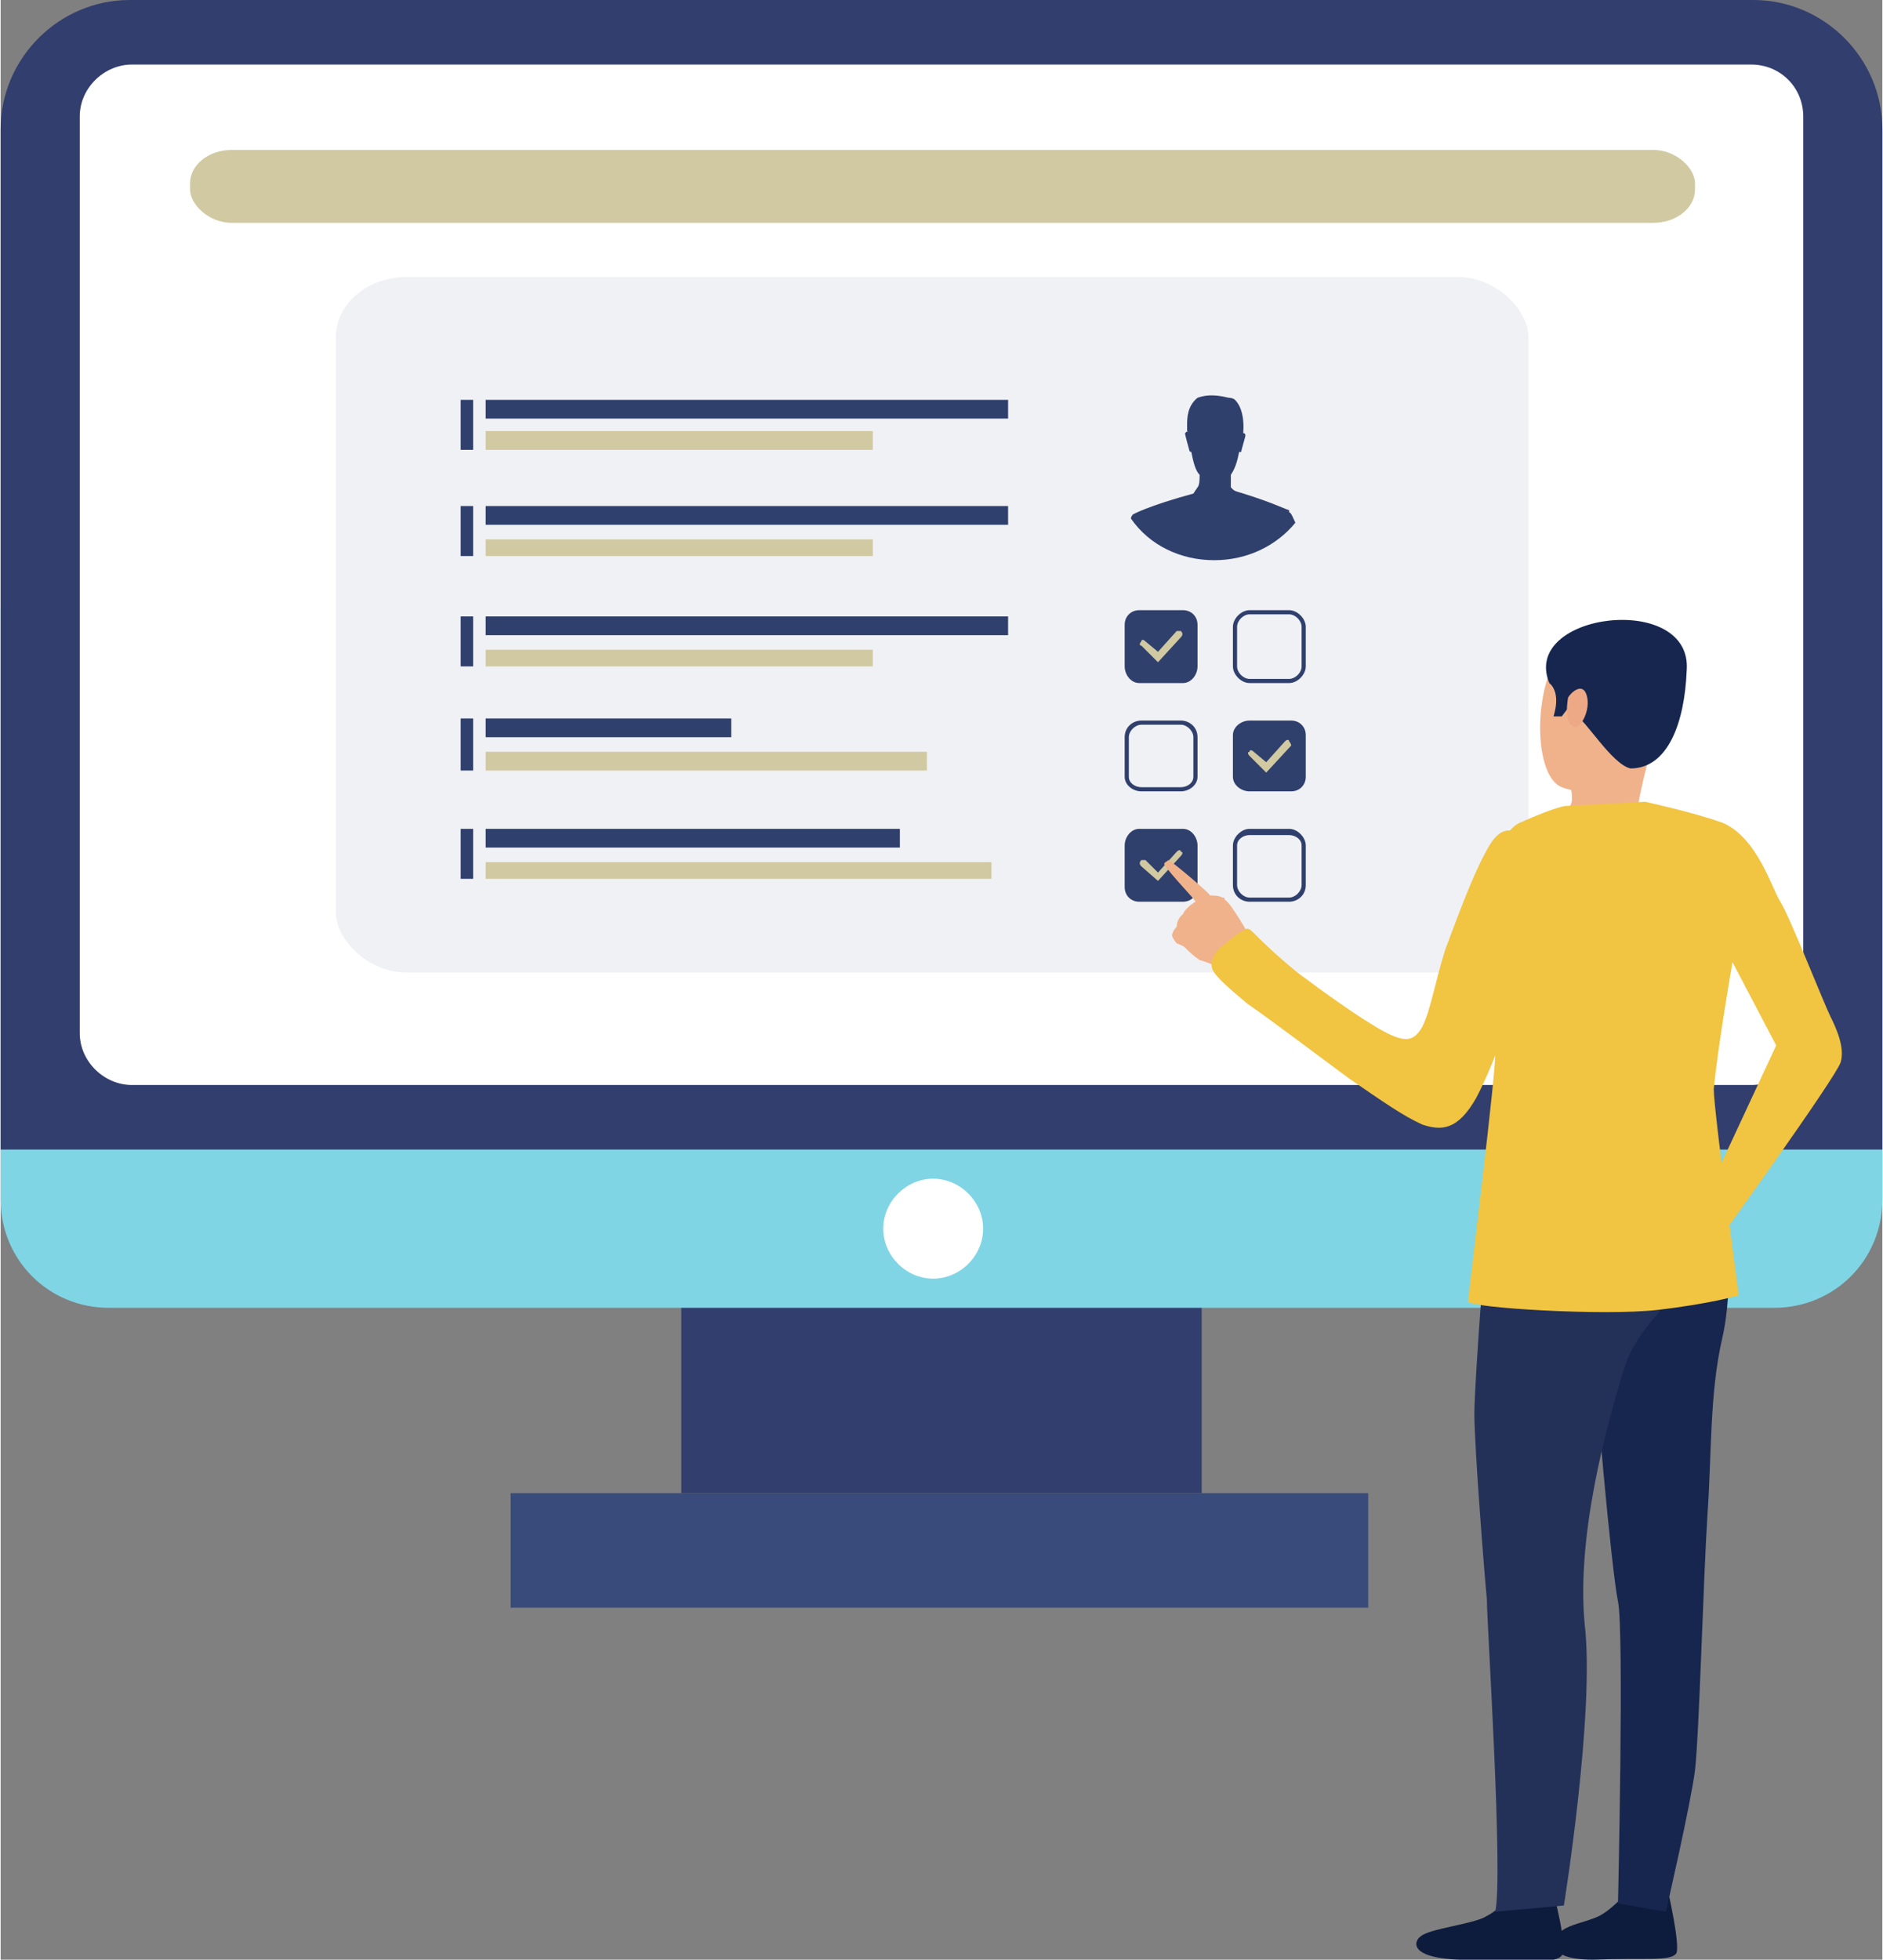 <?xml version="1.0" encoding="UTF-8"?> <svg xmlns="http://www.w3.org/2000/svg" xmlns:xlink="http://www.w3.org/1999/xlink" xml:space="preserve" width="373px" height="388px" version="1.1" style="shape-rendering:geometricPrecision; text-rendering:geometricPrecision; image-rendering:optimizeQuality; fill-rule:evenodd; clip-rule:evenodd" viewBox="0 0 9.04 9.41"><rect x="0" y="0" width="9.04" height="9.41" fill="#808080" stroke="none"/> <defs> <style type="text/css"> .fil15 {fill:#D1C9A1} .fil4 {fill:#F0F1F4} .fil14 {fill:#F1C441} .fil9 {fill:#0D1B3D;fill-rule:nonzero} .fil10 {fill:#16264F;fill-rule:nonzero} .fil11 {fill:#233159;fill-rule:nonzero} .fil5 {fill:#30406D;fill-rule:nonzero} .fil1 {fill:#323E6D;fill-rule:nonzero} .fil0 {fill:#394B7A;fill-rule:nonzero} .fil2 {fill:#80D5E4;fill-rule:nonzero} .fil6 {fill:#D1C9A1;fill-rule:nonzero} .fil12 {fill:#EDA885;fill-rule:nonzero} .fil8 {fill:#F0B28B;fill-rule:nonzero} .fil7 {fill:#F0F1F4;fill-rule:nonzero} .fil13 {fill:#F1C441;fill-rule:nonzero} .fil3 {fill:white;fill-rule:nonzero} </style> </defs> <g id="Слой_x0020_1">  <g id="_2808469057984"> <polygon class="fil0" points="6.57,7.72 2.45,7.72 2.45,7.17 6.57,7.17 "></polygon> <polygon class="fil1" points="5.77,7.17 3.27,7.17 3.27,4.66 5.77,4.66 "></polygon> <path class="fil2" d="M8.52 6.28l-8 0c-0.29,0 -0.52,-0.23 -0.52,-0.52l0 -2.84 9.04 0 0 2.84c0,0.29 -0.23,0.52 -0.52,0.52z"></path> <path class="fil1" d="M9.04 5.52l-9.04 0 0 -4.9c0,-0.34 0.28,-0.62 0.62,-0.62l7.8 0c0.34,0 0.62,0.28 0.62,0.62l0 4.9z"></path> <path class="fil3" d="M8.41 5.21l-7.78 0c-0.13,0 -0.25,-0.11 -0.25,-0.25l0 -4.4c0,-0.14 0.12,-0.25 0.25,-0.25l7.78 0c0.14,0 0.25,0.11 0.25,0.25l0 4.4c0,0.14 -0.11,0.25 -0.25,0.25z"></path> <path class="fil3" d="M4.72 5.9c0,0.13 -0.11,0.24 -0.24,0.24 -0.13,0 -0.24,-0.11 -0.24,-0.24 0,-0.13 0.11,-0.24 0.24,-0.24 0.13,0 0.24,0.11 0.24,0.24z"></path> <rect class="fil4" x="1.61" y="1.33" width="5.73" height="3.34" rx="0.34" ry="0.29"></rect> <polygon class="fil5" points="4.84,3.05 2.33,3.05 2.33,2.96 4.84,2.96 "></polygon> <polygon class="fil6" points="4.19,3.2 2.33,3.2 2.33,3.12 4.19,3.12 "></polygon> <polygon class="fil5" points="3.51,3.54 2.33,3.54 2.33,3.45 3.51,3.45 "></polygon> <polygon class="fil6" points="4.45,3.7 2.33,3.7 2.33,3.61 4.45,3.61 "></polygon> <polygon class="fil5" points="4.32,4.07 2.33,4.07 2.33,3.98 4.32,3.98 "></polygon> <polygon class="fil6" points="4.76,4.22 2.33,4.22 2.33,4.14 4.76,4.14 "></polygon> <polygon class="fil5" points="2.21,3.2 2.27,3.2 2.27,2.96 2.21,2.96 "></polygon> <polygon class="fil5" points="2.21,3.7 2.27,3.7 2.27,3.45 2.21,3.45 "></polygon> <polygon class="fil5" points="2.21,4.22 2.27,4.22 2.27,3.98 2.21,3.98 "></polygon> <path class="fil5" d="M5.68 4.33l-0.21 0c-0.04,0 -0.07,-0.03 -0.07,-0.07l0 -0.2c0,-0.04 0.03,-0.08 0.07,-0.08l0.21 0c0.04,0 0.07,0.04 0.07,0.08l0 0.2c0,0.04 -0.03,0.07 -0.07,0.07z"></path> <path class="fil6" d="M5.56 4.23l-0.08 -0.07c-0.01,-0.01 -0.01,-0.02 0,-0.03 0,0 0.01,0 0.02,0l0.06 0.06 0.09 -0.1c0.01,-0.01 0.02,-0.01 0.02,0 0.01,0 0.01,0.01 0,0.02l-0.11 0.12z"></path> <g> <g> <g> <path class="fil5" d="M5.67 3.8l-0.19 0c-0.04,0 -0.08,-0.03 -0.08,-0.07l0 -0.19c0,-0.05 0.04,-0.08 0.08,-0.08l0.19 0c0.04,0 0.08,0.03 0.08,0.08l0 0.19c0,0.04 -0.04,0.07 -0.08,0.07zm-0.19 -0.32l0 0c-0.03,0 -0.06,0.03 -0.06,0.06l0 0.19c0,0.03 0.03,0.05 0.06,0.05l0.19 0c0.03,0 0.06,-0.02 0.06,-0.05l0 -0.19c0,-0.03 -0.03,-0.06 -0.06,-0.06l-0.19 0z"></path> </g> </g> </g> <g> <g> <g> <path class="fil5" d="M6.19 4.33l-0.19 0c-0.04,0 -0.08,-0.03 -0.08,-0.08l0 -0.19c0,-0.04 0.04,-0.08 0.08,-0.08l0.19 0c0.04,0 0.08,0.04 0.08,0.08l0 0.19c0,0.05 -0.04,0.08 -0.08,0.08zm-0.19 -0.32l0 0c-0.03,0 -0.06,0.02 -0.06,0.05l0 0.19c0,0.03 0.03,0.06 0.06,0.06l0.19 0c0.03,0 0.06,-0.03 0.06,-0.06l0 -0.19c0,-0.03 -0.03,-0.05 -0.06,-0.05l-0.19 0z"></path> </g> </g> </g> <path class="fil5" d="M6.2 3.8l-0.2 0c-0.04,0 -0.08,-0.03 -0.08,-0.07l0 -0.2c0,-0.04 0.04,-0.07 0.08,-0.07l0.2 0c0.04,0 0.07,0.03 0.07,0.07l0 0.2c0,0.04 -0.03,0.07 -0.07,0.07z"></path> <path class="fil6" d="M6.08 3.71l-0.08 -0.08c-0.01,-0.01 -0.01,-0.02 0,-0.02 0,-0.01 0.01,-0.01 0.02,0l0.06 0.05 0.09 -0.1c0.01,-0.01 0.02,-0.01 0.02,0 0.01,0.01 0.01,0.02 0.01,0.02l-0.12 0.13z"></path> <g> <g> <g> <path class="fil5" d="M6.19 3.28l-0.19 0c-0.04,0 -0.08,-0.04 -0.08,-0.08l0 -0.19c0,-0.04 0.04,-0.08 0.08,-0.08l0.19 0c0.04,0 0.08,0.04 0.08,0.08l0 0.19c0,0.04 -0.04,0.08 -0.08,0.08zm-0.19 -0.33l0 0c-0.03,0 -0.06,0.03 -0.06,0.06l0 0.19c0,0.03 0.03,0.06 0.06,0.06l0.19 0c0.03,0 0.06,-0.03 0.06,-0.06l0 -0.19c0,-0.03 -0.03,-0.06 -0.06,-0.06l-0.19 0z"></path> </g> </g> </g> <path class="fil5" d="M5.68 3.28l-0.21 0c-0.04,0 -0.07,-0.04 -0.07,-0.08l0 -0.2c0,-0.04 0.03,-0.07 0.07,-0.07l0.21 0c0.04,0 0.07,0.03 0.07,0.07l0 0.2c0,0.04 -0.03,0.08 -0.07,0.08z"></path> <path class="fil6" d="M5.56 3.18l-0.08 -0.08c-0.01,0 -0.01,-0.01 0,-0.02 0,-0.01 0.01,-0.01 0.02,0l0.06 0.05 0.09 -0.1c0.01,0 0.02,0 0.02,0 0.01,0.01 0.01,0.02 0,0.03l-0.11 0.12z"></path> <path class="fil7" d="M6.34 2.18c0,0.13 -0.05,0.24 -0.12,0.33 -0.09,0.11 -0.23,0.18 -0.39,0.18 -0.16,0 -0.31,-0.07 -0.4,-0.2 -0.07,-0.08 -0.11,-0.19 -0.11,-0.31 0,-0.28 0.23,-0.51 0.51,-0.51 0.28,0 0.51,0.23 0.51,0.51z"></path> <path class="fil5" d="M6.19 2.46c0,-0.01 0,-0.01 0,-0.01 0,0 0,0 0,0l0 0c-0.03,-0.01 -0.09,-0.04 -0.22,-0.08 0,0 0,0 0,0 -0.03,-0.01 -0.04,-0.01 -0.05,-0.02l-0.01 -0.01c0,-0.02 0,-0.05 0,-0.06 0.02,-0.03 0.03,-0.06 0.04,-0.11 0.01,0 0.01,0 0.01,0 0,-0.01 0.02,-0.07 0.02,-0.08 0,-0.01 -0.01,-0.01 -0.01,-0.01 0,0 0,-0.01 0,-0.01 0,0 0.01,-0.1 -0.04,-0.15 -0.01,-0.01 -0.03,-0.01 -0.03,-0.01 -0.08,-0.02 -0.12,-0.01 -0.15,0 -0.05,0.04 -0.05,0.1 -0.05,0.13 0,0.01 0,0.02 0,0.03 0,0 0,0 0,0 0,0 0,0 0.01,0.01 -0.01,-0.01 -0.01,-0.01 -0.02,0 0,0.01 0.02,0.08 0.02,0.08 0,0 0,0.01 0.01,0.01 0,0 0,0 0,0 0.01,0.05 0.02,0.09 0.04,0.11 0,0.02 0,0.05 -0.01,0.06l-0.02 0.03 0 0 0 0c0,0 0,0 0,0 0,0 0,0 0,0 -0.22,0.06 -0.29,0.1 -0.29,0.1 0,0 -0.01,0.01 -0.01,0.02 0.09,0.13 0.24,0.2 0.4,0.2 0.16,0 0.3,-0.07 0.39,-0.18 -0.01,-0.02 -0.02,-0.05 -0.03,-0.05z"></path> <polygon class="fil5" points="4.84,2.52 2.33,2.52 2.33,2.43 4.84,2.43 "></polygon> <polygon class="fil6" points="4.19,2.67 2.33,2.67 2.33,2.59 4.19,2.59 "></polygon> <polygon class="fil5" points="2.21,2.67 2.27,2.67 2.27,2.43 2.21,2.43 "></polygon> <polygon class="fil5" points="4.84,2.01 2.33,2.01 2.33,1.92 4.84,1.92 "></polygon> <polygon class="fil6" points="4.19,2.16 2.33,2.16 2.33,2.07 4.19,2.07 "></polygon> <polygon class="fil5" points="2.21,2.16 2.27,2.16 2.27,1.92 2.21,1.92 "></polygon> <g> <path class="fil8" d="M5.63 4.5c0,0 0.01,0.02 0.02,0.03 0,0 0.03,0.01 0.04,0.02 0.01,0.01 0.01,0.01 0.01,0.01 0.01,0.01 0.03,0.03 0.06,0.05 0.04,0.01 0.18,0.07 0.18,0.07l0.04 -0.09 0.04 -0.06c0,0 -0.11,-0.2 -0.14,-0.21 0,-0.01 0,-0.01 -0.01,-0.01 -0.02,-0.01 -0.04,-0.01 -0.06,-0.01 0,-0.01 -0.19,-0.17 -0.2,-0.17 -0.01,0.01 -0.02,0.01 -0.02,0.02 0.03,0.05 0.15,0.17 0.15,0.18 0,0 -0.05,0.03 -0.06,0.06 0,0 -0.03,0.02 -0.03,0.06 0,0 -0.03,0.03 -0.02,0.05z"></path> <g> <path class="fil9" d="M7.79 8.96c0,0 0.02,0.13 0.02,0.15 0,0.01 0.2,-0.02 0.2,-0.02l0.01 -0.14c0,0 -0.21,-0.01 -0.23,0.01z"></path> </g> <g> <path class="fil9" d="M7.81 9.09c0,0 -0.07,0.08 -0.13,0.11 -0.06,0.03 -0.15,0.04 -0.19,0.08 -0.02,0.02 -0.09,0.13 0.16,0.13 0.25,-0.01 0.37,0.01 0.4,-0.03 0.02,-0.04 -0.04,-0.3 -0.04,-0.3 0,0 -0.06,0.02 -0.2,0.01z"></path> </g> <g> <path class="fil9" d="M7.24 8.97c0,0 0.02,0.12 0.02,0.14 0,0.02 0.2,-0.01 0.2,-0.01l0.02 -0.15c0,0 -0.21,0 -0.24,0.02z"></path> </g> <g> <path class="fil9" d="M7.26 9.1c0,0 -0.06,0.07 -0.12,0.1 -0.06,0.04 -0.28,0.06 -0.32,0.1 -0.03,0.02 -0.07,0.12 0.28,0.11 0.25,0 0.37,0.02 0.4,-0.02 0.03,-0.04 -0.04,-0.3 -0.04,-0.3 0,0 -0.05,0.02 -0.2,0.01z"></path> </g> <g> <path class="fil10" d="M8.29 5.84c0,0 0.04,0.33 -0.02,0.59 -0.06,0.26 -0.05,0.56 -0.07,0.84 -0.02,0.31 -0.04,1.06 -0.06,1.23 -0.02,0.16 -0.14,0.68 -0.14,0.68l-0.23 -0.04c0,0 0.03,-1.31 0,-1.45 -0.03,-0.14 -0.12,-1.11 -0.11,-1.22 0.01,-0.1 0.63,-0.63 0.63,-0.63z"></path> </g> <g> <path class="fil11" d="M7.14 5.88c0,0 -0.06,0.75 -0.06,0.91 0,0.16 0.05,0.79 0.06,0.89 0,0.11 0.08,1.34 0.04,1.5l0.33 -0.03c0,0 0.15,-0.93 0.1,-1.35 -0.04,-0.42 0.1,-0.94 0.19,-1.23 0.09,-0.29 0.37,-0.33 0.4,-0.86 0,0 -0.97,0 -1.06,0.17z"></path> </g> <g> <path class="fil8" d="M7.85 3.05c0,0 -0.25,-0.09 -0.37,0.1 -0.12,0.19 -0.11,0.58 0.02,0.63 0.13,0.05 0.32,0.02 0.39,-0.1 0.07,-0.12 0.12,-0.29 0.12,-0.41 0,-0.12 -0.09,-0.18 -0.16,-0.22z"></path> </g> <g> <path class="fil8" d="M7.54 3.77c0,0 0.02,0.07 0,0.1 -0.02,0.03 0.32,0.03 0.32,0.03 0,0 0.03,-0.18 0.08,-0.33 0.05,-0.15 -0.4,0.2 -0.4,0.2z"></path> </g> <path class="fil10" d="M7.83 3.69c-0.09,-0.02 -0.22,-0.24 -0.26,-0.25 -0.04,-0.01 -0.04,-0.04 -0.04,-0.04l-0.03 0.04 -0.04 0c0,0 0.04,-0.11 -0.02,-0.16 -0.14,-0.34 0.69,-0.44 0.66,-0.06 -0.01,0.25 -0.09,0.47 -0.27,0.47z"></path> <g> <path class="fil12" d="M7.53 3.35c0.01,-0.02 0.07,-0.08 0.09,-0.01 0.02,0.07 -0.03,0.16 -0.06,0.15 -0.04,-0.01 -0.04,-0.08 -0.03,-0.14z"></path> </g> <path class="fil13" d="M7.52 3.87c0,0 -0.04,0 -0.22,0.08 -0.14,0.06 -0.18,0.44 -0.13,0.84 0,0 0.01,0.2 0.01,0.26 0.01,0.06 -0.13,1.17 -0.13,1.2 0.01,0.03 0.65,0.07 0.91,0.04 0.26,-0.03 0.39,-0.07 0.39,-0.07 0,0 -0.12,-0.89 -0.12,-0.99 0.02,-0.21 0.09,-0.61 0.09,-0.61l0.21 0.4 -0.34 0.73 0.06 0.21c0,0 0.57,-0.79 0.59,-0.86 0.02,-0.07 -0.02,-0.16 -0.05,-0.22 -0.03,-0.06 -0.2,-0.49 -0.24,-0.55 -0.04,-0.06 -0.11,-0.31 -0.28,-0.38 -0.14,-0.05 -0.37,-0.1 -0.37,-0.1l-0.38 0.02z"></path> <path class="fil14" d="M7.27 3.99c-0.05,-0.01 -0.09,0.01 -0.14,0.11 -0.06,0.11 -0.13,0.3 -0.19,0.46 -0.05,0.16 -0.07,0.29 -0.11,0.37 -0.04,0.07 -0.08,0.08 -0.19,0.02 -0.11,-0.06 -0.29,-0.19 -0.41,-0.28 -0.11,-0.09 -0.17,-0.15 -0.2,-0.18 -0.03,-0.03 -0.04,-0.04 -0.06,-0.02 -0.03,0.01 -0.07,0.05 -0.11,0.08 -0.03,0.03 -0.05,0.06 -0.04,0.1 0.01,0.03 0.05,0.07 0.17,0.17 0.13,0.09 0.34,0.25 0.49,0.36 0.16,0.11 0.26,0.18 0.35,0.22 0.09,0.03 0.17,0.03 0.26,-0.13 0.09,-0.17 0.2,-0.5 0.28,-0.69 0.07,-0.2 0.11,-0.26 0.12,-0.32 0,-0.07 -0.03,-0.14 -0.07,-0.19 -0.05,-0.05 -0.1,-0.08 -0.15,-0.08z"></path> </g> <rect class="fil15" x="0.91" y="0.72" width="7.23" height="0.35" rx="0.2" ry="0.16"></rect> </g> </g> </svg> 